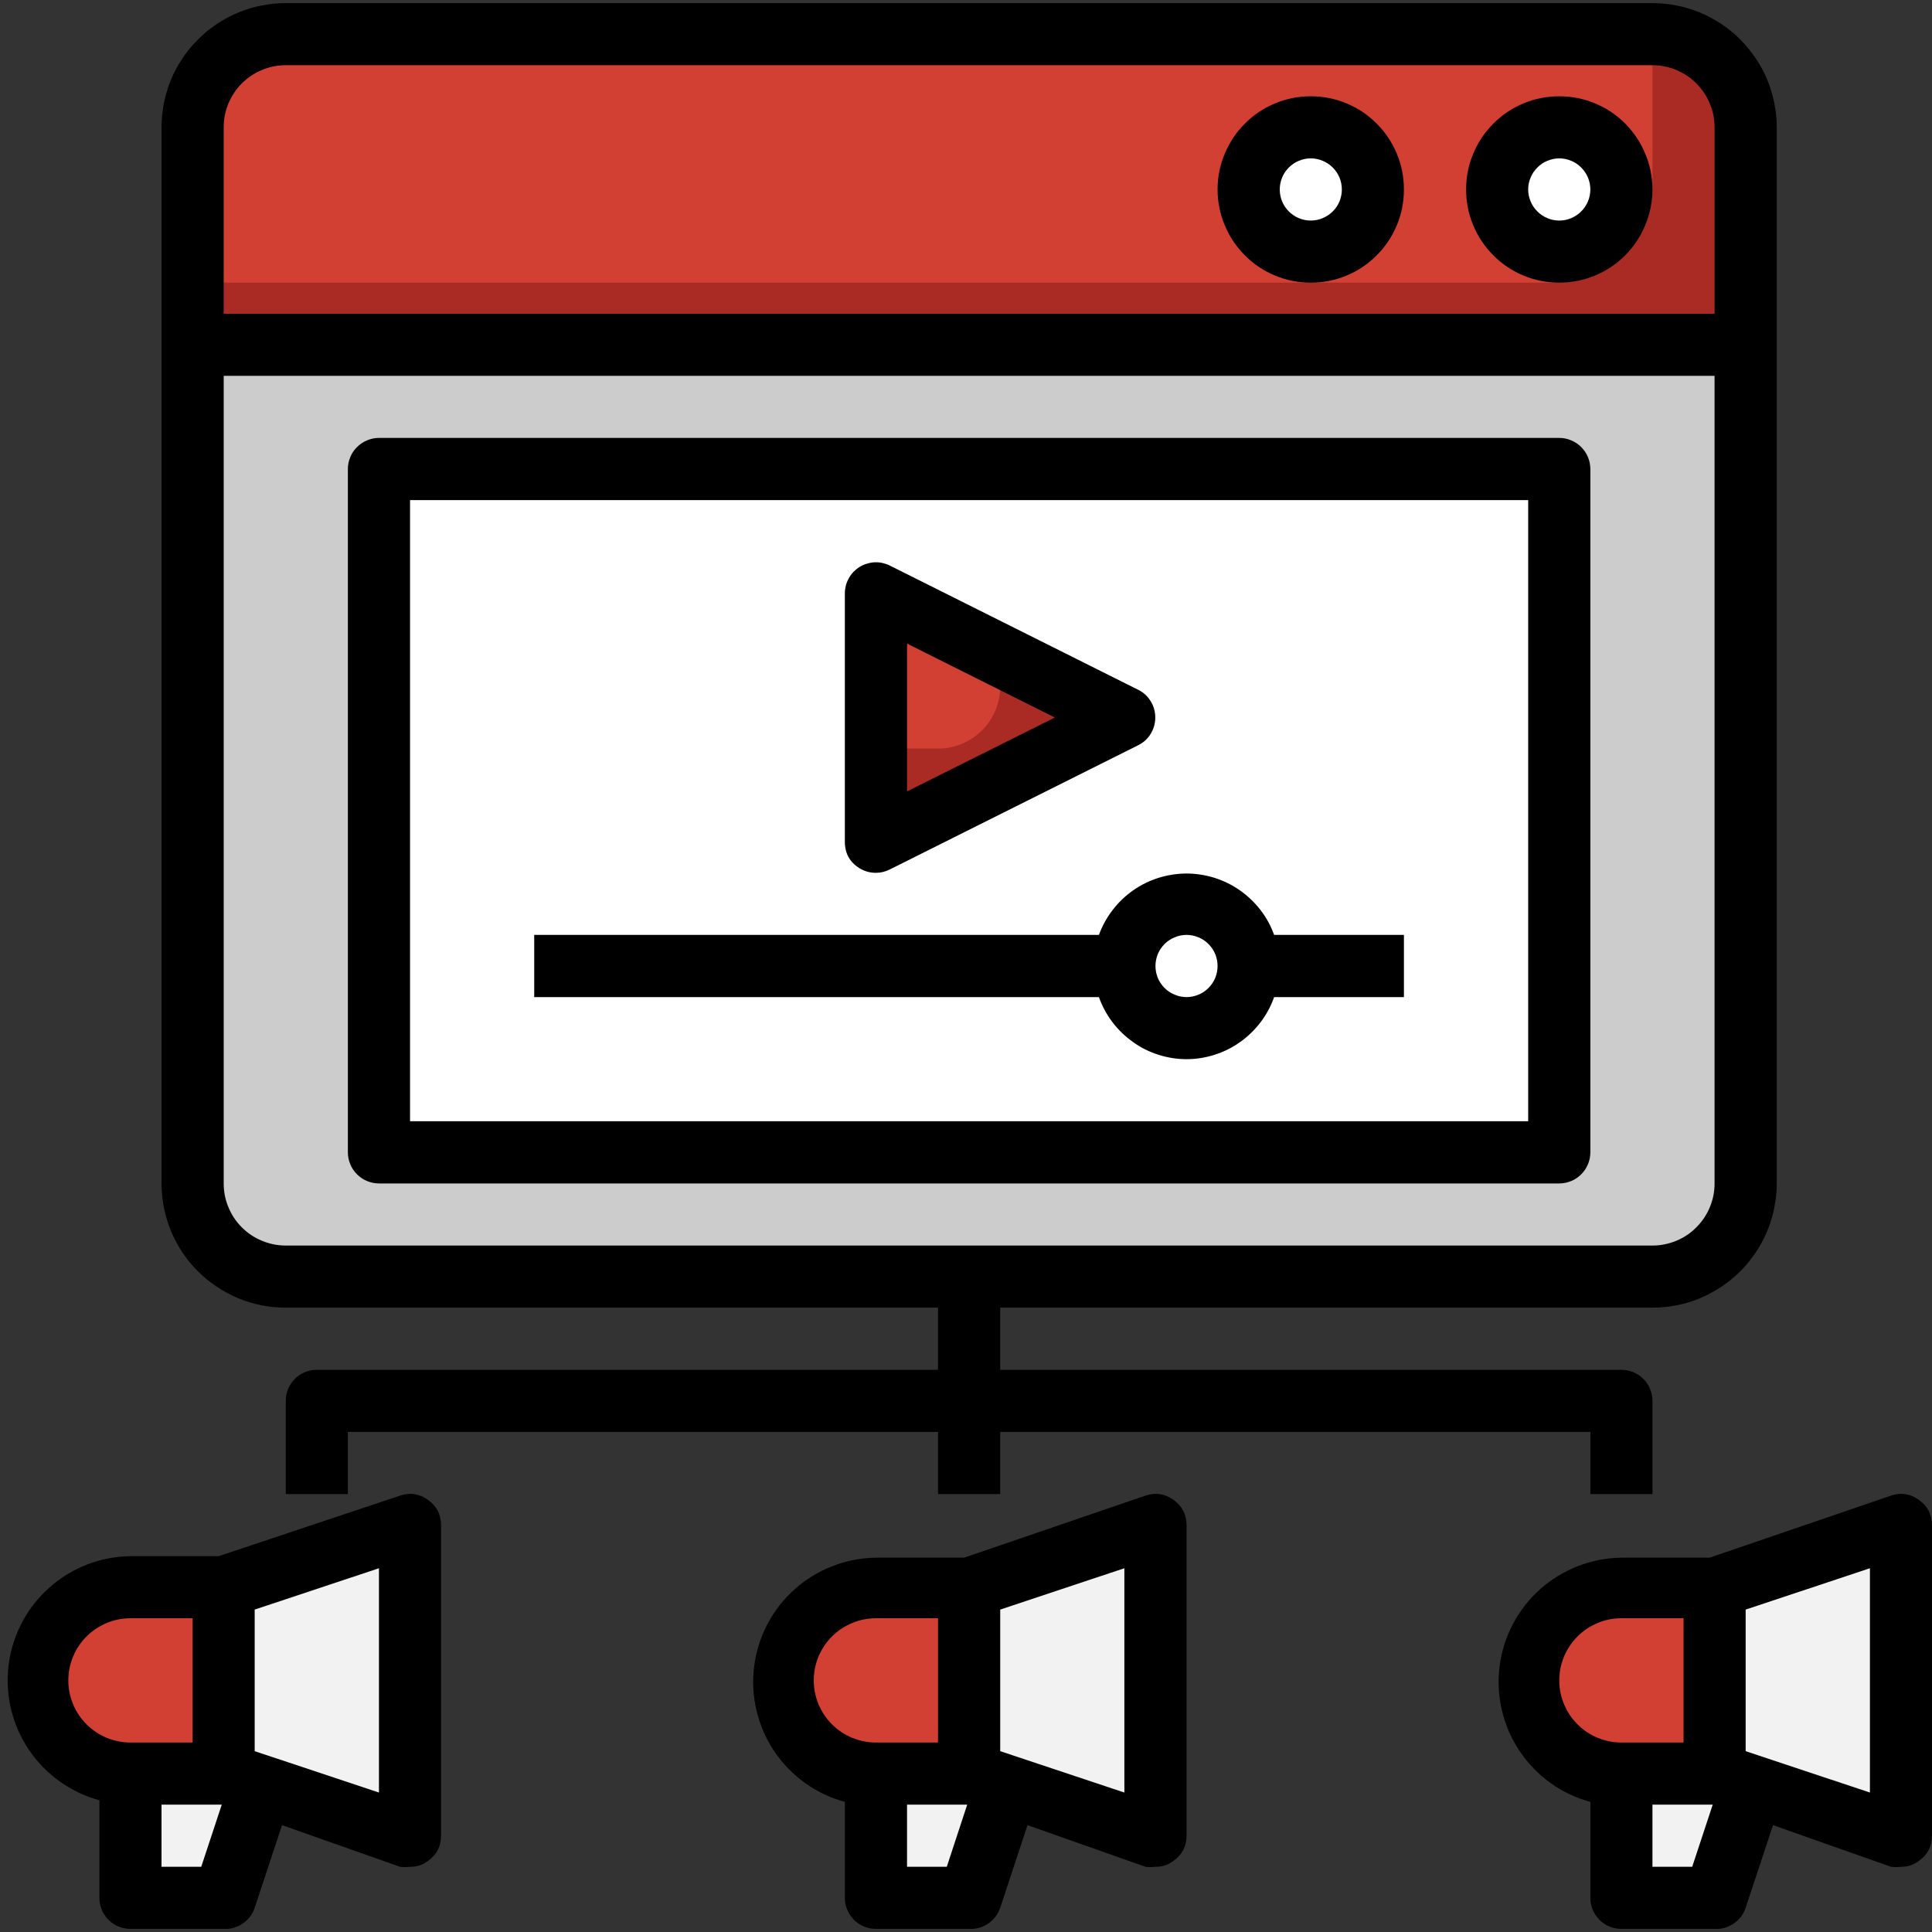 <svg xmlns="http://www.w3.org/2000/svg" xmlns:xlink="http://www.w3.org/1999/xlink" width="100" zoomAndPan="magnify" viewBox="0 0 75 75" height="100" preserveAspectRatio="xMidYMid meet" version="1.0"><rect x="0" y="0" width="75" height="75" fill="#333333" stroke="none"/><path fill="#f2f2f2" d="M 73.793 71.262 L 73.793 59.203 L 66.559 61.617 L 66.559 68.852 Z M 73.793 71.262 " fill-opacity="1" fill-rule="nonzero"/><path fill="#f2f2f2" d="M 66.559 68.852 L 62.941 68.852 L 62.941 73.672 L 66.559 73.672 L 68.008 69.332 Z M 66.559 68.852 " fill-opacity="1" fill-rule="nonzero"/><path fill="#d24034" d="M 62.941 61.617 C 62.461 61.617 62 61.707 61.559 61.891 C 61.113 62.074 60.723 62.336 60.383 62.676 C 60.047 63.016 59.785 63.406 59.602 63.848 C 59.418 64.293 59.324 64.754 59.324 65.234 C 59.324 65.711 59.418 66.176 59.602 66.617 C 59.785 67.062 60.047 67.453 60.383 67.789 C 60.723 68.129 61.113 68.391 61.559 68.574 C 62 68.758 62.461 68.852 62.941 68.852 L 66.559 68.852 L 66.559 61.617 Z M 62.941 61.617 " fill-opacity="1" fill-rule="nonzero"/><path fill="#f2f2f2" d="M 44.855 71.262 L 44.855 59.203 L 37.621 61.617 L 37.621 68.852 Z M 44.855 71.262 " fill-opacity="1" fill-rule="nonzero"/><path fill="#f2f2f2" d="M 37.621 68.852 L 34.004 68.852 L 34.004 73.672 L 37.621 73.672 L 39.066 69.332 Z M 37.621 68.852 " fill-opacity="1" fill-rule="nonzero"/><path fill="#d24034" d="M 34.004 61.617 C 33.523 61.617 33.062 61.707 32.617 61.891 C 32.176 62.074 31.785 62.336 31.445 62.676 C 31.105 63.016 30.844 63.406 30.66 63.848 C 30.477 64.293 30.387 64.754 30.387 65.234 C 30.387 65.711 30.477 66.176 30.66 66.617 C 30.844 67.062 31.105 67.453 31.445 67.789 C 31.785 68.129 32.176 68.391 32.617 68.574 C 33.062 68.758 33.523 68.852 34.004 68.852 L 37.621 68.852 L 37.621 61.617 Z M 34.004 61.617 " fill-opacity="1" fill-rule="nonzero"/><path fill="#f2f2f2" d="M 15.918 71.262 L 15.918 59.203 L 8.684 61.617 L 8.684 68.852 Z M 15.918 71.262 " fill-opacity="1" fill-rule="nonzero"/><path fill="#f2f2f2" d="M 8.684 68.852 L 5.062 68.852 L 5.062 73.672 L 8.684 73.672 L 10.129 69.332 Z M 8.684 68.852 " fill-opacity="1" fill-rule="nonzero"/><path fill="#d24034" d="M 5.062 61.617 C 4.586 61.617 4.125 61.707 3.68 61.891 C 3.238 62.074 2.844 62.336 2.508 62.676 C 2.168 63.016 1.906 63.406 1.723 63.848 C 1.539 64.293 1.445 64.754 1.445 65.234 C 1.445 65.711 1.539 66.176 1.723 66.617 C 1.906 67.062 2.168 67.453 2.508 67.789 C 2.844 68.129 3.238 68.391 3.68 68.574 C 4.125 68.758 4.586 68.852 5.062 68.852 L 8.684 68.852 L 8.684 61.617 Z M 5.062 61.617 " fill-opacity="1" fill-rule="nonzero"/><path fill="#cccccc" d="M 11.094 1.328 L 64.148 1.328 C 64.629 1.328 65.09 1.418 65.531 1.602 C 65.977 1.785 66.367 2.047 66.707 2.387 C 67.047 2.727 67.305 3.117 67.488 3.559 C 67.672 4.004 67.766 4.465 67.766 4.945 L 67.766 45.941 C 67.766 46.422 67.672 46.883 67.488 47.324 C 67.305 47.77 67.047 48.16 66.707 48.5 C 66.367 48.836 65.977 49.098 65.531 49.281 C 65.09 49.465 64.629 49.559 64.148 49.559 L 11.094 49.559 C 10.613 49.559 10.152 49.465 9.707 49.281 C 9.266 49.098 8.875 48.836 8.535 48.5 C 8.195 48.16 7.934 47.77 7.75 47.324 C 7.566 46.883 7.477 46.422 7.477 45.941 L 7.477 4.945 C 7.477 4.465 7.566 4.004 7.75 3.559 C 7.934 3.117 8.195 2.727 8.535 2.387 C 8.875 2.047 9.266 1.785 9.707 1.602 C 10.152 1.418 10.613 1.328 11.094 1.328 Z M 11.094 1.328 " fill-opacity="1" fill-rule="nonzero"/><path fill="#aa2b24" d="M 64.148 1.328 L 11.094 1.328 C 10.613 1.328 10.152 1.418 9.707 1.602 C 9.266 1.785 8.875 2.047 8.535 2.387 C 8.195 2.727 7.934 3.117 7.75 3.559 C 7.566 4.004 7.477 4.465 7.477 4.945 L 7.477 13.383 L 67.766 13.383 L 67.766 4.945 C 67.766 4.465 67.672 4.004 67.488 3.559 C 67.305 3.117 67.047 2.727 66.707 2.387 C 66.367 2.047 65.977 1.785 65.531 1.602 C 65.09 1.418 64.629 1.328 64.148 1.328 Z M 64.148 1.328 " fill-opacity="1" fill-rule="nonzero"/><path fill="#d24034" d="M 60.531 10.973 C 61.012 10.973 61.473 10.883 61.914 10.699 C 62.359 10.516 62.75 10.254 63.09 9.914 C 63.426 9.574 63.688 9.184 63.871 8.738 C 64.055 8.297 64.148 7.836 64.148 7.355 L 64.148 1.328 L 11.094 1.328 C 10.613 1.328 10.152 1.418 9.707 1.602 C 9.266 1.785 8.875 2.047 8.535 2.387 C 8.195 2.727 7.934 3.117 7.75 3.559 C 7.566 4.004 7.477 4.465 7.477 4.945 L 7.477 10.973 Z M 60.531 10.973 " fill-opacity="1" fill-rule="nonzero"/><path fill="#ffffff" d="M 14.711 18.207 L 60.531 18.207 L 60.531 44.734 L 14.711 44.734 Z M 14.711 18.207 " fill-opacity="1" fill-rule="nonzero"/><path fill="#aa2b24" d="M 34.004 23.031 L 34.004 32.676 L 43.648 27.855 Z M 34.004 23.031 " fill-opacity="1" fill-rule="nonzero"/><path fill="#ffffff" d="M 62.941 7.355 C 62.941 7.676 62.883 7.984 62.758 8.277 C 62.637 8.574 62.461 8.836 62.234 9.059 C 62.008 9.285 61.75 9.461 61.453 9.582 C 61.156 9.707 60.852 9.766 60.531 9.766 C 60.211 9.766 59.902 9.707 59.609 9.582 C 59.312 9.461 59.051 9.285 58.824 9.059 C 58.598 8.836 58.426 8.574 58.301 8.277 C 58.18 7.984 58.117 7.676 58.117 7.355 C 58.117 7.035 58.18 6.727 58.301 6.434 C 58.426 6.137 58.598 5.875 58.824 5.648 C 59.051 5.426 59.312 5.25 59.609 5.129 C 59.902 5.004 60.211 4.945 60.531 4.945 C 60.852 4.945 61.156 5.004 61.453 5.129 C 61.75 5.25 62.008 5.426 62.234 5.648 C 62.461 5.875 62.637 6.137 62.758 6.434 C 62.883 6.727 62.941 7.035 62.941 7.355 Z M 62.941 7.355 " fill-opacity="1" fill-rule="nonzero"/><path fill="#ffffff" d="M 53.297 7.355 C 53.297 7.676 53.234 7.984 53.113 8.277 C 52.988 8.574 52.816 8.836 52.59 9.059 C 52.363 9.285 52.102 9.461 51.809 9.582 C 51.512 9.707 51.203 9.766 50.883 9.766 C 50.562 9.766 50.258 9.707 49.961 9.582 C 49.664 9.461 49.406 9.285 49.18 9.059 C 48.953 8.836 48.777 8.574 48.656 8.277 C 48.535 7.984 48.473 7.676 48.473 7.355 C 48.473 7.035 48.535 6.727 48.656 6.434 C 48.777 6.137 48.953 5.875 49.18 5.648 C 49.406 5.426 49.664 5.25 49.961 5.129 C 50.258 5.004 50.562 4.945 50.883 4.945 C 51.203 4.945 51.512 5.004 51.809 5.129 C 52.102 5.25 52.363 5.426 52.59 5.648 C 52.816 5.875 52.988 6.137 53.113 6.434 C 53.234 6.727 53.297 7.035 53.297 7.355 Z M 53.297 7.355 " fill-opacity="1" fill-rule="nonzero"/><path fill="#d24034" d="M 38.828 25.441 L 34.004 23.031 L 34.004 29.059 L 36.414 29.059 C 36.734 29.059 37.043 29 37.336 28.875 C 37.633 28.754 37.895 28.578 38.121 28.352 C 38.348 28.129 38.52 27.867 38.645 27.57 C 38.766 27.273 38.828 26.969 38.828 26.648 Z M 38.828 25.441 " fill-opacity="1" fill-rule="nonzero"/><path fill="#000000" d="M 11.094 50.762 L 36.414 50.762 L 36.414 53.176 L 12.301 53.176 C 12.141 53.176 11.984 53.207 11.836 53.266 C 11.691 53.328 11.559 53.414 11.445 53.527 C 11.332 53.641 11.246 53.773 11.184 53.918 C 11.125 54.066 11.094 54.223 11.094 54.383 L 11.094 58 L 13.504 58 L 13.504 55.586 L 36.414 55.586 L 36.414 58 L 38.828 58 L 38.828 55.586 L 61.738 55.586 L 61.738 58 L 64.148 58 L 64.148 54.383 C 64.148 54.223 64.117 54.066 64.055 53.918 C 63.996 53.773 63.906 53.641 63.793 53.527 C 63.684 53.414 63.551 53.328 63.402 53.266 C 63.254 53.207 63.102 53.176 62.941 53.176 L 38.828 53.176 L 38.828 50.762 L 64.148 50.762 C 64.465 50.762 64.777 50.734 65.09 50.672 C 65.398 50.609 65.699 50.52 65.992 50.398 C 66.285 50.273 66.562 50.125 66.828 49.949 C 67.09 49.773 67.336 49.574 67.559 49.352 C 67.781 49.129 67.98 48.883 68.156 48.621 C 68.336 48.355 68.484 48.078 68.605 47.785 C 68.727 47.492 68.816 47.191 68.879 46.883 C 68.941 46.57 68.973 46.258 68.973 45.941 L 68.973 4.945 C 68.973 4.629 68.941 4.312 68.879 4.004 C 68.816 3.691 68.727 3.391 68.605 3.098 C 68.484 2.805 68.336 2.527 68.156 2.266 C 67.98 2 67.781 1.758 67.559 1.535 C 67.336 1.309 67.09 1.109 66.828 0.934 C 66.562 0.758 66.285 0.609 65.992 0.488 C 65.699 0.367 65.398 0.273 65.09 0.215 C 64.777 0.152 64.465 0.121 64.148 0.121 L 11.094 0.121 C 10.777 0.121 10.465 0.152 10.152 0.215 C 9.84 0.273 9.539 0.367 9.246 0.488 C 8.953 0.609 8.676 0.758 8.414 0.934 C 8.148 1.109 7.906 1.309 7.684 1.535 C 7.457 1.758 7.258 2 7.082 2.266 C 6.906 2.527 6.758 2.805 6.637 3.098 C 6.516 3.391 6.426 3.691 6.363 4.004 C 6.301 4.312 6.27 4.629 6.27 4.945 L 6.27 45.941 C 6.27 46.258 6.301 46.57 6.363 46.883 C 6.426 47.191 6.516 47.492 6.637 47.785 C 6.758 48.078 6.906 48.355 7.082 48.621 C 7.258 48.883 7.457 49.129 7.684 49.352 C 7.906 49.574 8.148 49.773 8.414 49.949 C 8.676 50.125 8.953 50.273 9.246 50.398 C 9.539 50.52 9.84 50.609 10.152 50.672 C 10.465 50.734 10.777 50.762 11.094 50.762 Z M 64.148 48.352 L 11.094 48.352 C 10.773 48.352 10.465 48.289 10.172 48.168 C 9.875 48.047 9.613 47.871 9.387 47.645 C 9.16 47.418 8.988 47.16 8.867 46.863 C 8.742 46.566 8.684 46.262 8.684 45.941 L 8.684 14.59 L 66.559 14.59 L 66.559 45.941 C 66.559 46.262 66.5 46.566 66.375 46.863 C 66.254 47.16 66.078 47.418 65.852 47.645 C 65.629 47.871 65.367 48.047 65.07 48.168 C 64.773 48.289 64.469 48.352 64.148 48.352 Z M 11.094 2.531 L 64.148 2.531 C 64.469 2.531 64.773 2.594 65.07 2.715 C 65.367 2.84 65.629 3.012 65.852 3.238 C 66.078 3.465 66.254 3.727 66.375 4.02 C 66.5 4.316 66.559 4.625 66.559 4.945 L 66.559 12.18 L 8.684 12.18 L 8.684 4.945 C 8.684 4.625 8.742 4.316 8.867 4.02 C 8.988 3.727 9.16 3.465 9.387 3.238 C 9.613 3.012 9.875 2.84 10.172 2.715 C 10.465 2.594 10.773 2.531 11.094 2.531 Z M 11.094 2.531 " fill-opacity="1" fill-rule="nonzero"/><path fill="#000000" d="M 60.531 17 L 14.711 17 C 14.551 17 14.398 17.031 14.25 17.094 C 14.102 17.156 13.973 17.242 13.859 17.355 C 13.746 17.469 13.656 17.598 13.598 17.746 C 13.535 17.895 13.504 18.047 13.504 18.207 L 13.504 44.734 C 13.504 44.895 13.535 45.047 13.598 45.195 C 13.656 45.344 13.746 45.473 13.859 45.586 C 13.973 45.699 14.102 45.789 14.25 45.848 C 14.398 45.91 14.551 45.941 14.711 45.941 L 60.531 45.941 C 60.691 45.941 60.844 45.91 60.992 45.848 C 61.141 45.789 61.27 45.699 61.383 45.586 C 61.496 45.473 61.582 45.344 61.645 45.195 C 61.707 45.047 61.734 44.895 61.738 44.734 L 61.738 18.207 C 61.734 18.047 61.707 17.895 61.645 17.746 C 61.582 17.598 61.496 17.469 61.383 17.355 C 61.27 17.242 61.141 17.156 60.992 17.094 C 60.844 17.031 60.691 17 60.531 17 Z M 59.324 43.527 L 15.918 43.527 L 15.918 19.414 L 59.324 19.414 Z M 59.324 43.527 " fill-opacity="1" fill-rule="nonzero"/><path fill="#000000" d="M 33.363 33.703 C 33.559 33.824 33.773 33.883 34.004 33.883 C 34.195 33.883 34.375 33.836 34.547 33.75 L 44.191 28.926 C 44.395 28.824 44.555 28.676 44.672 28.484 C 44.789 28.289 44.848 28.078 44.848 27.855 C 44.848 27.629 44.789 27.418 44.672 27.227 C 44.555 27.031 44.395 26.883 44.191 26.781 L 34.547 21.957 C 34.453 21.91 34.359 21.879 34.258 21.855 C 34.156 21.832 34.055 21.824 33.953 21.828 C 33.852 21.832 33.75 21.852 33.652 21.883 C 33.555 21.91 33.461 21.953 33.371 22.008 C 33.285 22.059 33.207 22.125 33.133 22.199 C 33.062 22.273 33.004 22.355 32.953 22.445 C 32.902 22.535 32.863 22.629 32.836 22.727 C 32.812 22.828 32.797 22.93 32.797 23.031 L 32.797 32.676 C 32.797 33.125 32.984 33.465 33.363 33.703 Z M 35.211 24.984 L 40.949 27.855 L 35.211 30.723 Z M 35.211 24.984 " fill-opacity="1" fill-rule="nonzero"/><path fill="#000000" d="M 46.062 41.117 C 46.434 41.117 46.797 41.059 47.152 40.945 C 47.508 40.832 47.84 40.668 48.145 40.449 C 48.449 40.234 48.711 39.977 48.938 39.68 C 49.164 39.383 49.336 39.059 49.461 38.707 L 54.5 38.707 L 54.5 36.293 L 49.461 36.293 C 49.336 35.945 49.16 35.621 48.934 35.328 C 48.707 35.035 48.441 34.781 48.137 34.566 C 47.832 34.352 47.504 34.191 47.148 34.078 C 46.797 33.969 46.434 33.91 46.062 33.91 C 45.691 33.91 45.328 33.969 44.973 34.078 C 44.617 34.191 44.289 34.352 43.984 34.566 C 43.68 34.781 43.414 35.035 43.191 35.328 C 42.965 35.621 42.789 35.945 42.66 36.293 L 20.738 36.293 L 20.738 38.707 L 42.66 38.707 C 42.785 39.059 42.961 39.383 43.184 39.68 C 43.41 39.977 43.676 40.234 43.98 40.449 C 44.281 40.668 44.613 40.832 44.969 40.945 C 45.324 41.059 45.688 41.117 46.062 41.117 Z M 46.062 36.293 C 46.223 36.293 46.375 36.324 46.523 36.387 C 46.672 36.445 46.801 36.535 46.914 36.648 C 47.027 36.762 47.113 36.891 47.176 37.039 C 47.234 37.188 47.266 37.34 47.266 37.5 C 47.266 37.66 47.234 37.812 47.176 37.961 C 47.113 38.109 47.027 38.238 46.914 38.352 C 46.801 38.465 46.672 38.555 46.523 38.613 C 46.375 38.676 46.223 38.707 46.062 38.707 C 45.902 38.707 45.746 38.676 45.602 38.613 C 45.453 38.555 45.32 38.465 45.207 38.352 C 45.094 38.238 45.008 38.109 44.945 37.961 C 44.887 37.812 44.855 37.66 44.855 37.5 C 44.855 37.34 44.887 37.188 44.945 37.039 C 45.008 36.891 45.094 36.762 45.207 36.648 C 45.32 36.535 45.453 36.445 45.602 36.387 C 45.746 36.324 45.902 36.293 46.062 36.293 Z M 46.062 36.293 " fill-opacity="1" fill-rule="nonzero"/><path fill="#000000" d="M 45.555 58.227 C 45.223 57.984 44.859 57.93 44.469 58.059 L 37.426 60.469 L 34.004 60.469 C 33.422 60.477 32.859 60.586 32.316 60.797 C 31.773 61.008 31.285 61.305 30.852 61.691 C 30.418 62.082 30.062 62.531 29.793 63.047 C 29.523 63.562 29.352 64.105 29.277 64.684 C 29.203 65.262 29.234 65.832 29.367 66.398 C 29.5 66.965 29.73 67.492 30.051 67.977 C 30.375 68.457 30.773 68.871 31.246 69.211 C 31.719 69.551 32.234 69.797 32.797 69.949 L 32.797 73.672 C 32.797 73.832 32.828 73.988 32.891 74.137 C 32.949 74.281 33.039 74.414 33.152 74.527 C 33.262 74.641 33.395 74.727 33.543 74.789 C 33.691 74.848 33.844 74.879 34.004 74.879 L 37.621 74.879 C 37.891 74.895 38.137 74.824 38.363 74.672 C 38.586 74.52 38.738 74.316 38.828 74.059 L 39.887 70.852 L 44.469 72.469 C 44.598 72.484 44.727 72.484 44.855 72.469 C 45.113 72.473 45.348 72.395 45.555 72.238 C 45.891 72 46.059 71.676 46.062 71.262 L 46.062 59.203 C 46.059 58.793 45.891 58.465 45.555 58.227 Z M 31.59 65.234 C 31.59 64.914 31.652 64.605 31.773 64.309 C 31.898 64.016 32.07 63.754 32.297 63.527 C 32.523 63.301 32.785 63.129 33.082 63.004 C 33.375 62.883 33.684 62.82 34.004 62.82 L 36.414 62.82 L 36.414 67.645 L 34.004 67.645 C 33.684 67.645 33.375 67.582 33.082 67.461 C 32.785 67.34 32.523 67.164 32.297 66.938 C 32.07 66.711 31.898 66.453 31.773 66.156 C 31.652 65.859 31.59 65.555 31.59 65.234 Z M 36.754 72.469 L 35.211 72.469 L 35.211 70.055 L 37.547 70.055 Z M 43.648 69.586 L 38.828 67.98 L 38.828 62.484 L 43.648 60.879 Z M 43.648 69.586 " fill-opacity="1" fill-rule="nonzero"/><path fill="#000000" d="M 74.492 58.227 C 74.16 57.984 73.801 57.93 73.41 58.059 L 66.367 60.469 L 62.941 60.469 C 62.359 60.477 61.797 60.586 61.254 60.797 C 60.715 61.008 60.227 61.305 59.789 61.691 C 59.355 62.082 59.004 62.531 58.73 63.047 C 58.461 63.562 58.289 64.105 58.215 64.684 C 58.141 65.262 58.172 65.832 58.305 66.398 C 58.438 66.965 58.668 67.492 58.992 67.977 C 59.316 68.457 59.711 68.871 60.184 69.211 C 60.656 69.551 61.176 69.797 61.738 69.949 L 61.738 73.672 C 61.734 73.832 61.766 73.988 61.828 74.137 C 61.891 74.281 61.977 74.414 62.09 74.527 C 62.203 74.641 62.332 74.727 62.48 74.789 C 62.629 74.848 62.781 74.879 62.941 74.879 L 66.559 74.879 C 66.828 74.895 67.078 74.824 67.301 74.672 C 67.523 74.52 67.68 74.316 67.766 74.059 L 68.828 70.852 L 73.41 72.469 C 73.535 72.484 73.664 72.484 73.793 72.469 C 74.055 72.473 74.285 72.395 74.492 72.238 C 74.828 72 75 71.676 75 71.262 L 75 59.203 C 75 58.793 74.828 58.465 74.492 58.227 Z M 60.531 65.234 C 60.531 64.914 60.59 64.605 60.715 64.309 C 60.836 64.016 61.012 63.754 61.238 63.527 C 61.465 63.301 61.723 63.129 62.02 63.004 C 62.316 62.883 62.621 62.82 62.941 62.82 L 65.355 62.82 L 65.355 67.645 L 62.941 67.645 C 62.621 67.645 62.316 67.582 62.02 67.461 C 61.723 67.34 61.465 67.164 61.238 66.938 C 61.012 66.711 60.836 66.453 60.715 66.156 C 60.59 65.859 60.531 65.555 60.531 65.234 Z M 65.691 72.469 L 64.148 72.469 L 64.148 70.055 L 66.488 70.055 Z M 72.59 69.586 L 67.766 67.98 L 67.766 62.484 L 72.59 60.879 Z M 72.59 69.586 " fill-opacity="1" fill-rule="nonzero"/><path fill="#000000" d="M 16.617 58.227 C 16.281 57.984 15.922 57.93 15.531 58.059 L 8.488 60.41 L 5.062 60.41 C 4.484 60.418 3.922 60.527 3.379 60.734 C 2.836 60.945 2.348 61.246 1.914 61.633 C 1.477 62.02 1.125 62.473 0.855 62.984 C 0.582 63.5 0.41 64.047 0.336 64.625 C 0.266 65.203 0.293 65.773 0.426 66.34 C 0.562 66.906 0.789 67.43 1.113 67.914 C 1.438 68.398 1.836 68.809 2.309 69.148 C 2.781 69.488 3.297 69.734 3.859 69.887 L 3.859 73.672 C 3.859 73.832 3.891 73.988 3.949 74.137 C 4.012 74.281 4.098 74.414 4.211 74.527 C 4.324 74.641 4.457 74.727 4.602 74.789 C 4.75 74.848 4.906 74.879 5.062 74.879 L 8.684 74.879 C 8.953 74.895 9.199 74.824 9.422 74.672 C 9.645 74.52 9.801 74.316 9.887 74.059 L 10.949 70.852 L 15.531 72.469 C 15.66 72.484 15.789 72.484 15.918 72.469 C 16.176 72.473 16.41 72.395 16.617 72.238 C 16.953 72 17.121 71.676 17.121 71.262 L 17.121 59.203 C 17.121 58.793 16.953 58.465 16.617 58.227 Z M 2.652 65.234 C 2.652 64.914 2.715 64.605 2.836 64.309 C 2.957 64.016 3.133 63.754 3.359 63.527 C 3.586 63.301 3.848 63.129 4.141 63.004 C 4.438 62.883 4.746 62.82 5.062 62.82 L 7.477 62.82 L 7.477 67.645 L 5.062 67.645 C 4.746 67.645 4.438 67.582 4.141 67.461 C 3.848 67.34 3.586 67.164 3.359 66.938 C 3.133 66.711 2.957 66.453 2.836 66.156 C 2.715 65.859 2.652 65.555 2.652 65.234 Z M 7.812 72.469 L 6.27 72.469 L 6.27 70.055 L 8.609 70.055 Z M 14.711 69.586 L 9.887 67.98 L 9.887 62.484 L 14.711 60.879 Z M 14.711 69.586 " fill-opacity="1" fill-rule="nonzero"/><path fill="#000000" d="M 60.531 10.973 C 61.012 10.973 61.473 10.883 61.914 10.699 C 62.359 10.516 62.75 10.254 63.09 9.914 C 63.426 9.574 63.688 9.184 63.871 8.738 C 64.055 8.297 64.148 7.836 64.148 7.355 C 64.148 6.875 64.055 6.414 63.871 5.973 C 63.688 5.527 63.426 5.137 63.09 4.797 C 62.75 4.457 62.359 4.195 61.914 4.012 C 61.473 3.828 61.012 3.738 60.531 3.738 C 60.051 3.738 59.59 3.828 59.145 4.012 C 58.703 4.195 58.312 4.457 57.973 4.797 C 57.633 5.137 57.371 5.527 57.188 5.973 C 57.004 6.414 56.914 6.875 56.914 7.355 C 56.914 7.836 57.004 8.297 57.188 8.738 C 57.371 9.184 57.633 9.574 57.973 9.914 C 58.312 10.254 58.703 10.516 59.145 10.699 C 59.59 10.883 60.051 10.973 60.531 10.973 Z M 60.531 6.148 C 60.691 6.148 60.844 6.18 60.992 6.242 C 61.141 6.301 61.27 6.391 61.383 6.504 C 61.496 6.617 61.582 6.746 61.645 6.895 C 61.707 7.043 61.734 7.195 61.738 7.355 C 61.734 7.516 61.707 7.668 61.645 7.816 C 61.582 7.965 61.496 8.094 61.383 8.207 C 61.27 8.32 61.141 8.406 60.992 8.469 C 60.844 8.531 60.691 8.562 60.531 8.562 C 60.371 8.562 60.219 8.531 60.07 8.469 C 59.922 8.406 59.789 8.32 59.68 8.207 C 59.566 8.094 59.477 7.965 59.418 7.816 C 59.355 7.668 59.324 7.516 59.324 7.355 C 59.324 7.195 59.355 7.043 59.418 6.895 C 59.477 6.746 59.566 6.617 59.68 6.504 C 59.789 6.391 59.922 6.301 60.07 6.242 C 60.219 6.18 60.371 6.148 60.531 6.148 Z M 60.531 6.148 " fill-opacity="1" fill-rule="nonzero"/><path fill="#000000" d="M 50.883 10.973 C 51.363 10.973 51.824 10.883 52.27 10.699 C 52.711 10.516 53.102 10.254 53.441 9.914 C 53.781 9.574 54.043 9.184 54.227 8.738 C 54.41 8.297 54.5 7.836 54.5 7.355 C 54.5 6.875 54.41 6.414 54.227 5.973 C 54.043 5.527 53.781 5.137 53.441 4.797 C 53.102 4.457 52.711 4.195 52.27 4.012 C 51.824 3.828 51.363 3.738 50.883 3.738 C 50.406 3.738 49.941 3.828 49.5 4.012 C 49.059 4.195 48.664 4.457 48.328 4.797 C 47.988 5.137 47.727 5.527 47.543 5.973 C 47.359 6.414 47.266 6.875 47.266 7.355 C 47.266 7.836 47.359 8.297 47.543 8.738 C 47.727 9.184 47.988 9.574 48.328 9.914 C 48.664 10.254 49.059 10.516 49.5 10.699 C 49.941 10.883 50.406 10.973 50.883 10.973 Z M 50.883 6.148 C 51.043 6.148 51.199 6.18 51.344 6.242 C 51.492 6.301 51.625 6.391 51.738 6.504 C 51.852 6.617 51.938 6.746 52 6.895 C 52.059 7.043 52.09 7.195 52.09 7.355 C 52.09 7.516 52.059 7.668 52 7.816 C 51.938 7.965 51.852 8.094 51.738 8.207 C 51.625 8.32 51.492 8.406 51.344 8.469 C 51.199 8.531 51.043 8.562 50.883 8.562 C 50.723 8.562 50.57 8.531 50.422 8.469 C 50.273 8.406 50.145 8.32 50.031 8.207 C 49.918 8.094 49.832 7.965 49.77 7.816 C 49.711 7.668 49.68 7.516 49.68 7.355 C 49.68 7.195 49.711 7.043 49.77 6.895 C 49.832 6.746 49.918 6.617 50.031 6.504 C 50.145 6.391 50.273 6.301 50.422 6.242 C 50.57 6.18 50.723 6.148 50.883 6.148 Z M 50.883 6.148 " fill-opacity="1" fill-rule="nonzero"/></svg>